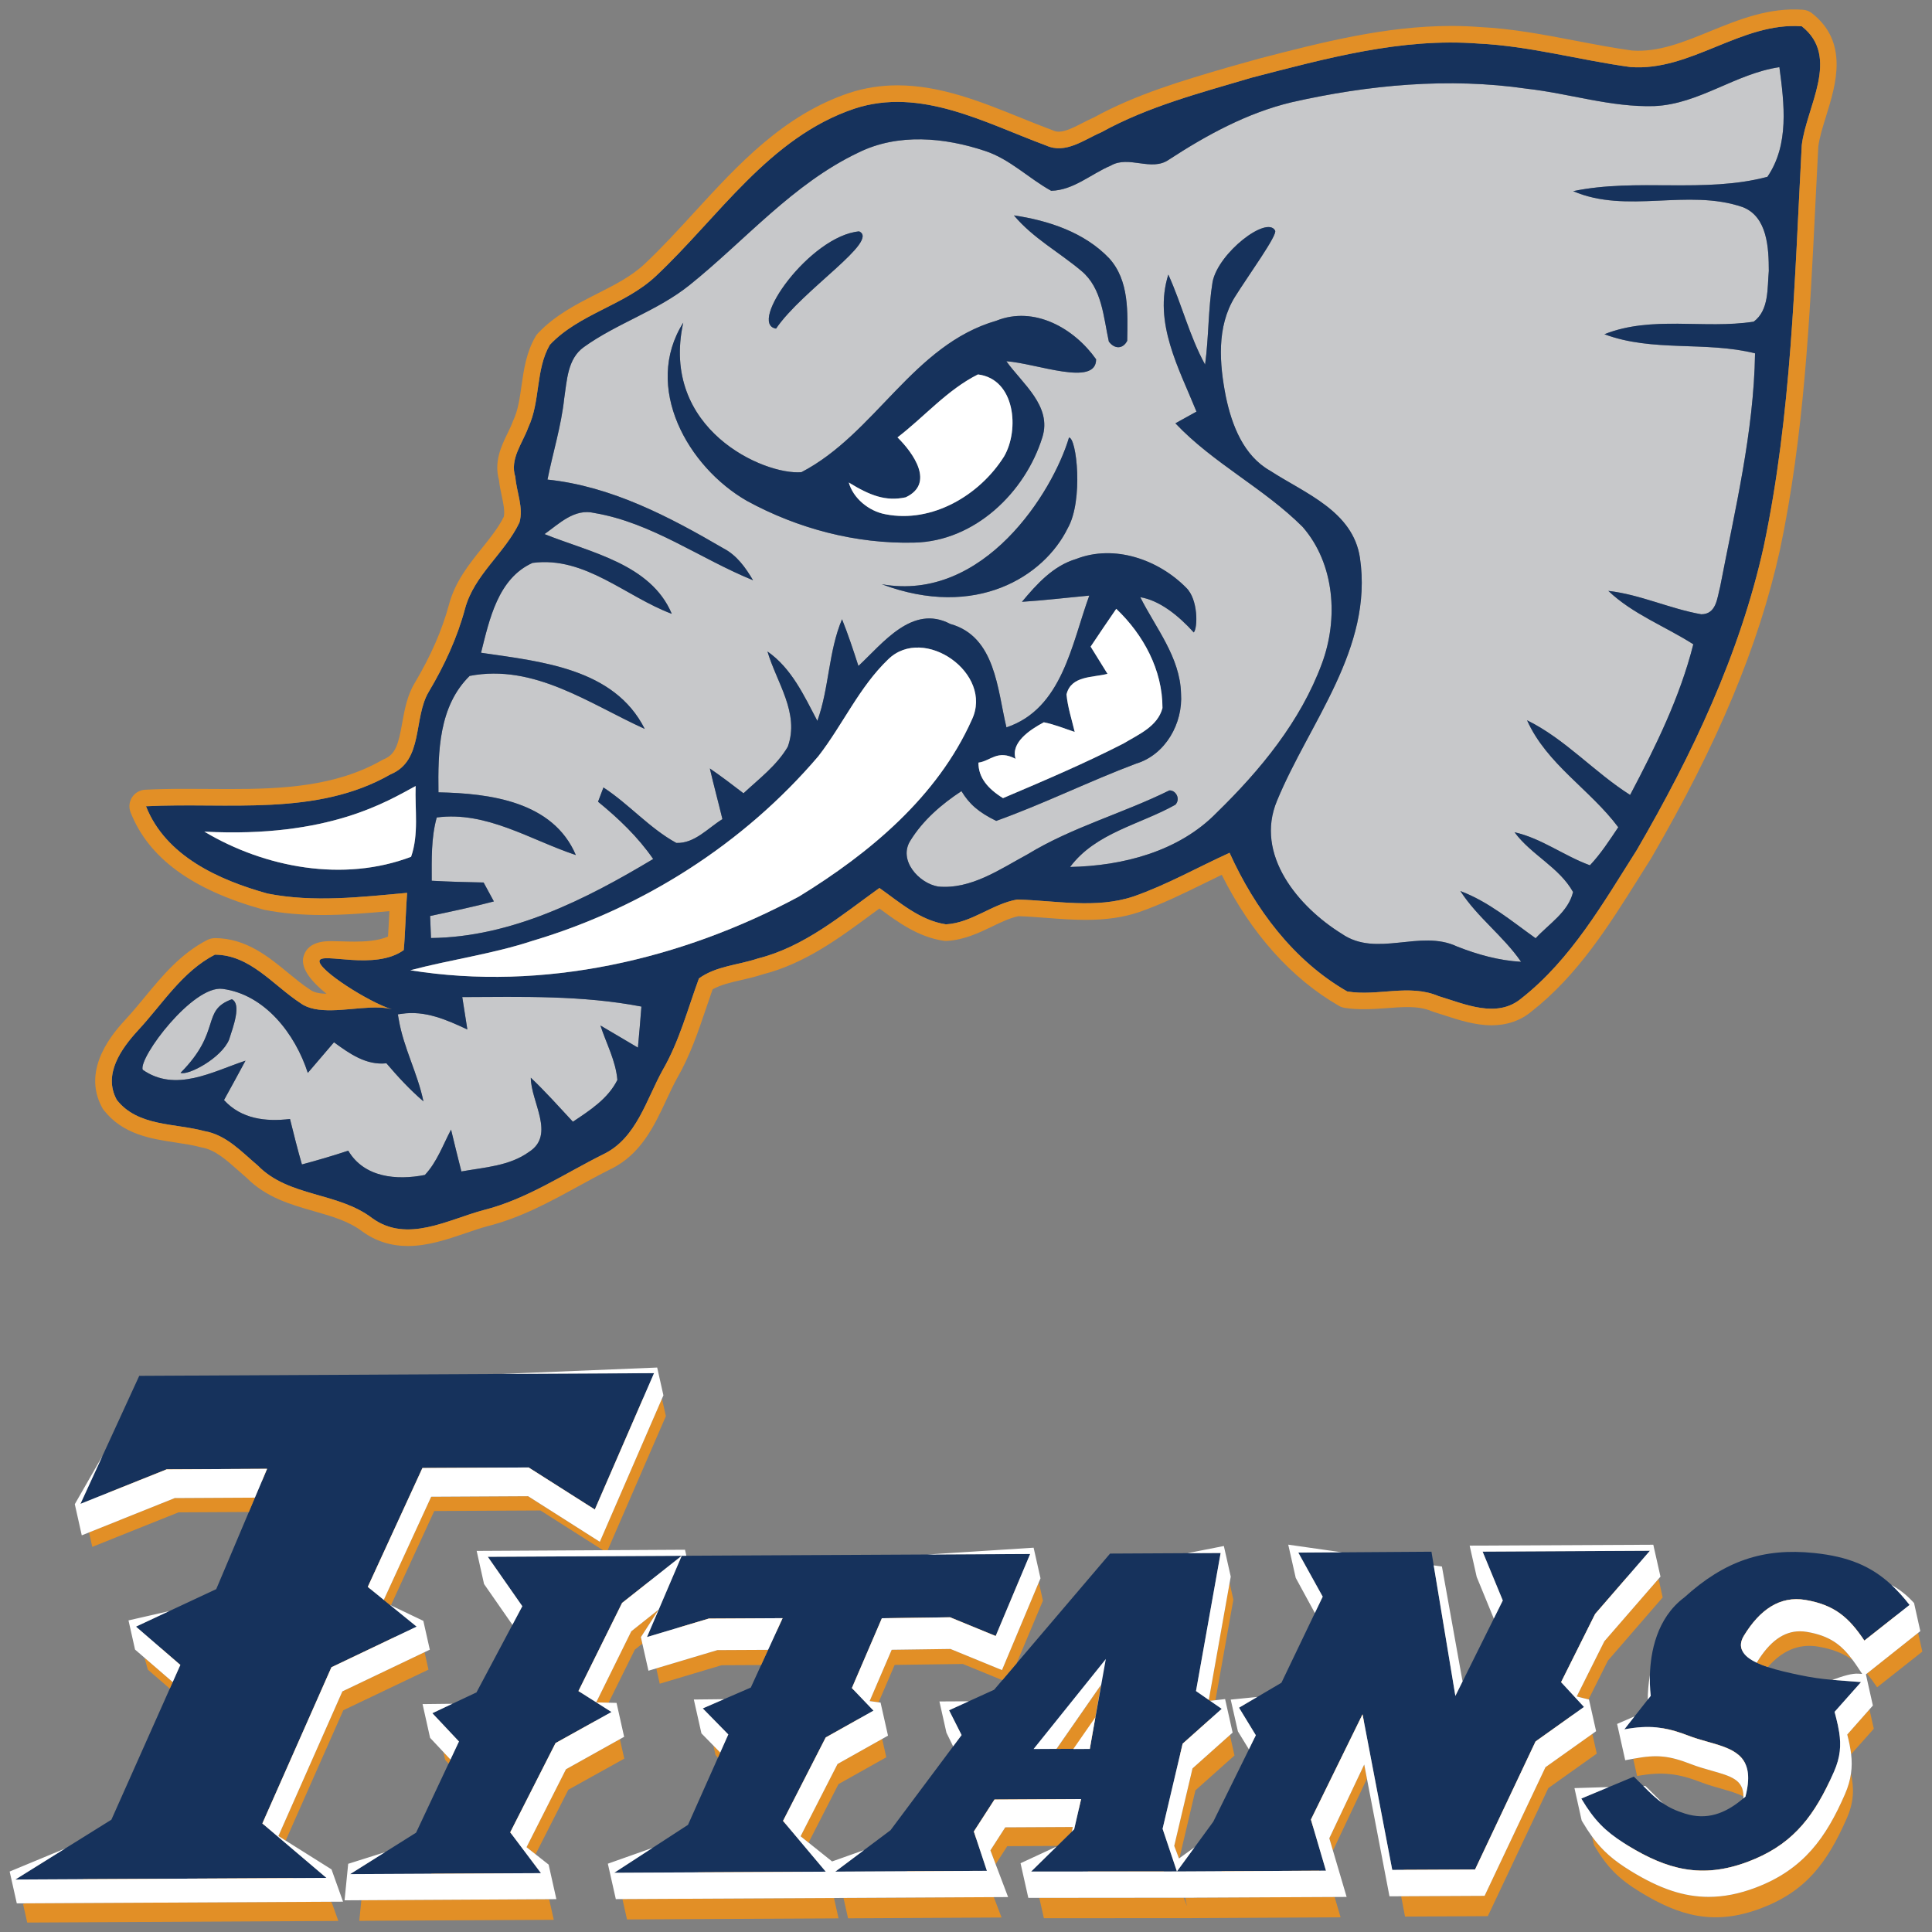 <?xml version="1.0" encoding="utf-8"?>
<!-- Generator: Adobe Illustrator 17.0.0, SVG Export Plug-In . SVG Version: 6.00 Build 0)  -->
<!DOCTYPE svg PUBLIC "-//W3C//DTD SVG 1.1//EN" "http://www.w3.org/Graphics/SVG/1.1/DTD/svg11.dtd">
<svg version="1.1" id="Layer_2" xmlns="http://www.w3.org/2000/svg" xmlns:xlink="http://www.w3.org/1999/xlink" x="0px" y="0px"
	 width="200px" height="200px" viewBox="0 0 200 200" style="enable-background:new 0 0 200 200;" xml:space="preserve">
<rect x="0" y="0" width="200" height="200" fill="#808080" stroke="none"/>
<path id="color4" style="fill:#C7C8CA;" d="M180.389,21.438c-5.692-1.953-11.987,0.75-17.539-1.647
	c6.615-1.376,13.543,0.255,20.109-1.483c2.281-3.336,1.746-7.579,1.243-11.352c-4.539,0.66-8.312,3.831-12.95,4.029
	c-4.465,0.14-8.774-1.302-13.173-1.796c-8.131-1.186-16.409-0.403-24.376,1.401c-4.605,1.104-8.782,3.386-12.711,5.948
	c-1.813,1.261-4.136-0.486-6.007,0.61c-2.051,0.865-3.862,2.554-6.17,2.604c-2.331-1.285-4.259-3.271-6.829-4.119
	c-4.209-1.409-9.029-1.862-13.124,0.165c-6.796,3.229-11.723,9.095-17.49,13.725c-3.328,2.669-7.497,3.937-10.932,6.409
	c-1.696,1.211-1.746,3.452-2.035,5.322c-0.305,2.851-1.169,5.594-1.73,8.394c6.607,0.692,12.572,3.823,18.214,7.118
	c1.384,0.717,2.291,1.994,3.065,3.304c-5.495-2.232-10.462-5.957-16.419-6.961c-2.06-0.503-3.633,1.095-5.165,2.183
	c4.704,1.895,11.006,3.081,13.173,8.254c-4.771-1.779-8.988-5.997-14.417-5.272c-3.583,1.614-4.465,5.866-5.33,9.301
	c6.162,0.906,13.782,1.59,16.946,7.883c-5.742-2.603-11.443-6.771-18.124-5.486c-3.205,3.139-3.287,7.868-3.229,12.052
	c5.305,0.107,11.854,0.932,14.219,6.492c-4.704-1.557-9.235-4.572-14.4-3.889c-0.593,2.134-0.519,4.358-0.519,6.55
	c1.788,0.099,3.583,0.148,5.371,0.181c0.272,0.494,0.799,1.467,1.063,1.96c-2.184,0.578-4.391,1.038-6.6,1.507
	c0.017,0.569,0.066,1.714,0.091,2.282c8.321-0.091,16.023-3.995,23-8.18c-1.573-2.282-3.575-4.185-5.708-5.931
	c0.14-0.371,0.42-1.104,0.56-1.475c2.653,1.73,4.762,4.218,7.546,5.742c1.886,0.074,3.271-1.541,4.77-2.463
	c-0.42-1.755-0.898-3.493-1.302-5.247c1.186,0.815,2.34,1.688,3.484,2.57c1.616-1.508,3.444-2.876,4.581-4.811
	c1.26-3.485-1.153-6.648-2.1-9.87c2.512,1.756,3.781,4.564,5.165,7.185c1.235-3.419,1.137-7.159,2.554-10.521
	c0.634,1.582,1.17,3.205,1.697,4.836c2.545-2.364,5.585-6.417,9.507-4.35c4.696,1.301,4.876,6.813,5.816,10.709
	c5.783-1.936,6.747-8.641,8.576-13.642c-2.323,0.214-4.639,0.494-6.97,0.643c1.533-1.837,3.229-3.724,5.602-4.432
	c3.962-1.549,8.526,0.058,11.401,2.974c1.26,1.22,1.196,4.177,0.783,4.629c-1.587-1.757-3.543-3.322-5.537-3.649
	c1.614,3.213,4.119,6.203,4.218,9.968c0.214,3.08-1.598,6.343-4.663,7.266c-4.876,1.837-9.556,4.161-14.466,5.923
	c-1.845-0.898-2.809-1.767-3.6-3.081c-2.059,1.35-3.987,3.015-5.288,5.123c-1.286,2.019,0.882,4.416,2.874,4.754
	c3.418,0.313,6.393-1.796,9.269-3.345c4.604-2.809,9.853-4.226,14.663-6.607c0.672-0.035,1.192,0.875,0.627,1.483
	c-3.683,2.067-8.247,2.892-10.899,6.442c5.453-0.107,11.261-1.599,15.175-5.619c4.522-4.408,8.683-9.457,10.891-15.438
	c1.722-4.629,1.342-10.322-1.994-14.145c-4.02-4.02-9.26-6.582-13.172-10.726c0.725-0.403,1.458-0.807,2.183-1.21
	c-1.813-4.474-4.481-9.211-2.916-14.187c1.392,3.057,2.182,6.36,3.806,9.317c0.388-2.842,0.313-5.726,0.774-8.551
	c0.593-3.032,5.634-6.896,6.475-5.322c0.274,0.456-2.751,4.613-4.176,6.894c-1.896,3.082-1.59,6.904-0.923,10.298
	c0.617,2.95,1.829,6.121,4.597,7.678c3.6,2.339,8.56,4.168,9.284,9.004c1.393,9.391-5.223,17.012-8.584,25.151
	c-2.34,5.585,2.208,10.99,6.706,13.773c3.616,2.505,8.106-0.493,11.92,1.311c2.126,0.841,4.342,1.458,6.641,1.589
	c-1.838-2.669-4.522-4.597-6.285-7.323c2.907,1.087,5.296,3.108,7.792,4.885c1.368-1.49,3.378-2.709,3.872-4.785
	c-1.433-2.571-4.325-3.839-6.055-6.187c2.81,0.634,5.124,2.447,7.802,3.418c1.129-1.194,2.018-2.579,2.933-3.938
	c-2.908-3.905-7.414-6.533-9.441-11.073c3.98,1.962,6.944,5.372,10.668,7.728c2.628-4.984,5.158-10.108,6.542-15.595
	c-2.925-1.87-6.261-3.114-8.798-5.528c3.311,0.379,6.352,1.846,9.621,2.422c1.573-0.008,1.64-1.68,1.953-2.842
	c1.54-7.991,3.484-15.99,3.616-24.171c-5.132-1.285-10.594-0.106-15.595-1.977c4.926-1.96,10.331-0.502,15.454-1.302
	c1.606-1.187,1.401-3.477,1.565-5.256C183.099,25.697,182.975,22.427,180.389,21.438z M88.937,23.951
	c2.16,0.987-5.871,6.052-8.6,10.067C77.35,33.548,83.853,24.42,88.937,23.951z M110.528,54.687
	c-2.446,4.976-9.488,9.459-19.251,5.792c10.569,1.894,17.71-9.533,19.384-15.183C111.451,45.295,112.176,51.796,110.528,54.687z
	 M104.177,37.396c1.656,2.323,4.737,4.629,3.732,7.859c-1.779,5.75-7.043,10.8-13.288,10.916
	c-5.998,0.148-12.028-1.442-17.283-4.309c-6.138-3.51-10.817-11.78-6.607-18.462c-2.426,11.04,8.37,15.809,12.234,15.48
	c7.653-3.979,11.541-13.181,20.174-15.677c3.931-1.582,8.074,0.791,10.331,3.995C113.47,40.069,107.292,37.609,104.177,37.396z
	 M116.69,35.278c-0.448,0.875-1.316,0.875-1.903,0.083c-0.56-2.538-0.691-5.52-2.841-7.315c-2.308-1.944-5.026-3.402-6.986-5.75
	c3.584,0.535,7.299,1.754,9.86,4.441C116.922,29.05,116.732,32.37,116.69,35.278z M47.853,103.217
	c0.173,1.122,0.354,2.233,0.527,3.354c-2.15-1.009-4.391-1.992-6.803-1.621c-0.13,0.02-0.258,0.026-0.389,0.055
	c0.022,0.183,0.062,0.36,0.093,0.541c0.493,2.92,1.954,5.563,2.552,8.464c-1.401-1.195-2.644-2.545-3.831-3.938
	c-2.109,0.222-3.814-0.998-5.429-2.175c-0.906,1.054-1.804,2.116-2.71,3.171c-1.302-4.036-4.443-8.12-8.823-8.699
	c-3.075-0.406-8.711,7.119-8.271,8.37c3.411,2.39,7.233,0.189,10.644-0.938c-0.725,1.367-1.483,2.718-2.224,4.078
	c1.796,1.968,4.325,2.256,6.83,1.959c0.396,1.575,0.782,3.146,1.235,4.705c1.607-0.43,3.213-0.898,4.795-1.426
	c1.657,2.793,5.017,3.09,7.933,2.513c1.252-1.335,1.87-3.105,2.71-4.694c0.354,1.44,0.692,2.891,1.071,4.333
	c2.381-0.43,4.976-0.561,7.003-2.027c2.759-1.772,0.189-5.167,0.181-7.679c1.524,1.442,2.925,3.016,4.358,4.557
	c1.754-1.171,3.633-2.373,4.604-4.325c-0.164-1.978-1.145-3.766-1.755-5.636c1.302,0.75,2.579,1.533,3.881,2.29
	c0.131-1.416,0.255-2.833,0.362-4.249C60.285,103.02,54.04,103.192,47.853,103.217z M23.711,107.632
	c-0.799,1.912-4.252,3.745-5.021,3.428c4.312-4.338,2.084-6.442,5.313-7.619C25.027,103.953,24.139,106.289,23.711,107.632z"/>
<path id="color3" style="fill:#16325C;" d="M21.162,117.091c2.265,0.387,3.863,2.166,5.536,3.575
	c3.205,3.272,8.288,2.719,11.846,5.445c3.601,2.604,7.818,0.147,11.509-0.841c4.49-1.127,8.345-3.765,12.439-5.799
	c3.403-1.655,4.408-5.644,6.113-8.708c1.713-2.966,2.578-6.285,3.748-9.475c1.772-1.292,4.078-1.383,6.105-2.067
	c4.802-1.203,8.642-4.472,12.58-7.298c2.125,1.507,4.217,3.362,6.887,3.764c2.669-0.148,4.787-2.117,7.373-2.569
	c4.004,0.106,8.131,0.98,12.036-0.314c3.451-1.202,6.632-3.015,9.951-4.522c2.62,5.783,6.599,11.146,12.176,14.351
	c3.139,0.535,6.426-0.816,9.466,0.486c2.71,0.814,6.031,2.347,8.559,0.239c5.165-4.055,8.477-9.886,11.945-15.348
	c5.717-9.828,10.677-20.274,13.148-31.428c2.884-13.642,3.197-27.664,3.938-41.537c0.462-3.971,4.045-9.152,0-12.324
	c-6.261-0.461-11.476,4.696-17.745,4.218c-5.256-0.717-10.405-2.174-15.719-2.43c-7.991-0.618-15.809,1.549-23.47,3.526
	c-5.298,1.574-10.709,2.974-15.578,5.659c-1.788,0.767-3.691,2.282-5.709,1.368c-6.294-2.324-13-6.088-19.87-3.806
	c-8.824,2.974-14.039,11.237-20.539,17.333c-3.22,3.023-7.925,3.88-10.965,7.101c-1.499,2.587-0.964,5.849-2.232,8.552
	c-0.601,1.664-1.944,3.271-1.342,5.133c0.123,1.557,0.865,3.155,0.428,4.704c-1.516,3.205-4.688,5.412-5.635,8.93
	c-0.815,3.039-2.142,5.89-3.748,8.592c-1.64,2.718-0.511,7.134-3.962,8.558c-7.678,4.408-16.872,2.876-25.316,3.304
	c2.043,5.174,7.571,7.645,12.588,9.039c4.753,0.939,9.654,0.361,14.441-0.075c-0.115,1.434-0.21,4.501-0.35,5.926
	c-3.001,2.165-8.533,0.175-8.72,1.109c-0.157,0.942,5.122,4.299,7.497,5.026c-0.353-0.108-0.756-0.161-1.188-0.183
	c-0.342-0.018-0.702-0.017-1.078,0.001c-1.253,0.057-2.653,0.254-3.951,0.274c-1.264,0.02-2.428-0.128-3.256-0.744
	c-2.817-1.837-5.198-4.992-8.848-5.01c-3.386,1.739-5.437,5.125-7.966,7.843c-1.738,1.896-3.641,4.557-2.191,7.192
	C14.267,116.63,18.089,116.258,21.162,117.091z M34.574,107.898c1.614,1.177,3.32,2.396,5.429,2.175
	c1.187,1.393,2.43,2.742,3.831,3.938c-0.598-2.901-2.059-5.544-2.552-8.464c-0.031-0.181-0.07-0.358-0.093-0.541
	c0.131-0.028,0.259-0.035,0.389-0.055c2.412-0.371,4.653,0.612,6.803,1.621c-0.173-1.121-0.354-2.232-0.527-3.354
	c6.187-0.024,12.431-0.197,18.544,0.982c-0.107,1.416-0.231,2.833-0.362,4.249c-1.302-0.757-2.579-1.54-3.881-2.29
	c0.61,1.87,1.591,3.658,1.755,5.636c-0.972,1.952-2.85,3.154-4.604,4.325c-1.433-1.541-2.834-3.114-4.358-4.557
	c0.008,2.512,2.579,5.906-0.181,7.679c-2.027,1.467-4.622,1.598-7.003,2.027c-0.378-1.442-0.716-2.893-1.071-4.333
	c-0.84,1.589-1.458,3.359-2.71,4.694c-2.917,0.577-6.277,0.28-7.933-2.513c-1.581,0.527-3.188,0.996-4.795,1.426
	c-0.453-1.559-0.84-3.13-1.235-4.705c-2.505,0.297-5.034,0.009-6.83-1.959c0.741-1.36,1.5-2.711,2.224-4.078
	c-3.41,1.128-7.233,3.328-10.644,0.938c-0.44-1.251,5.196-8.776,8.271-8.37c4.38,0.579,7.521,4.663,8.823,8.699
	C32.769,110.014,33.667,108.951,34.574,107.898z M45.39,82.021c-0.058-4.185,0.025-8.913,3.229-12.052
	c6.681-1.285,12.382,2.884,18.124,5.486c-3.164-6.293-10.784-6.977-16.946-7.883c0.865-3.435,1.746-7.686,5.33-9.301
	c5.429-0.725,9.647,3.493,14.417,5.272c-2.167-5.173-8.469-6.359-13.173-8.254c1.532-1.088,3.106-2.686,5.165-2.183
	c5.956,1.005,10.923,4.729,16.419,6.961c-0.774-1.311-1.681-2.587-3.065-3.304c-5.643-3.295-11.607-6.425-18.214-7.118
	c0.561-2.8,1.425-5.543,1.73-8.394c0.289-1.87,0.338-4.111,2.035-5.322c3.435-2.472,7.604-3.74,10.932-6.409
	c5.767-4.63,10.693-10.495,17.49-13.725c4.094-2.027,8.914-1.574,13.124-0.165c2.57,0.848,4.498,2.834,6.829,4.119
	c2.308-0.049,4.119-1.739,6.17-2.604c1.871-1.096,4.194,0.651,6.007-0.61c3.929-2.562,8.105-4.844,12.711-5.948
	c7.967-1.804,16.245-2.587,24.376-1.401c4.399,0.495,8.708,1.936,13.173,1.796c4.639-0.198,8.411-3.369,12.95-4.029
	c0.503,3.773,1.038,8.016-1.243,11.352c-6.566,1.738-13.494,0.107-20.109,1.483c5.552,2.397,11.847-0.305,17.539,1.647
	c2.586,0.989,2.71,4.259,2.718,6.607c-0.164,1.779,0.041,4.069-1.565,5.256c-5.123,0.799-10.528-0.659-15.454,1.302
	c5.001,1.87,10.463,0.692,15.595,1.977c-0.132,8.181-2.076,16.18-3.616,24.171c-0.313,1.162-0.38,2.834-1.953,2.842
	c-3.27-0.576-6.311-2.043-9.621-2.422c2.537,2.414,5.873,3.658,8.798,5.528c-1.384,5.486-3.914,10.611-6.542,15.595
	c-3.724-2.356-6.688-5.767-10.668-7.728c2.027,4.54,6.533,7.168,9.441,11.073c-0.914,1.359-1.804,2.743-2.933,3.938
	c-2.678-0.972-4.992-2.784-7.802-3.418c1.729,2.348,4.622,3.616,6.055,6.187c-0.494,2.076-2.504,3.295-3.872,4.785
	c-2.496-1.777-4.885-3.798-7.792-4.885c1.763,2.727,4.447,4.654,6.285,7.323c-2.299-0.131-4.515-0.748-6.641-1.589
	c-3.814-1.804-8.304,1.194-11.92-1.311c-4.498-2.784-9.046-8.188-6.706-13.773c3.361-8.14,9.977-15.76,8.584-25.151
	c-0.725-4.835-5.685-6.665-9.284-9.004c-2.768-1.557-3.979-4.729-4.597-7.678c-0.667-3.393-0.973-7.216,0.923-10.298
	c1.425-2.282,4.45-6.438,4.176-6.894c-0.841-1.574-5.882,2.29-6.475,5.322c-0.461,2.825-0.387,5.708-0.774,8.551
	c-1.624-2.958-2.414-6.261-3.806-9.317c-1.565,4.976,1.103,9.713,2.916,14.187c-0.725,0.403-1.458,0.807-2.183,1.21
	c3.912,4.144,9.152,6.706,13.172,10.726c3.336,3.823,3.716,9.515,1.994,14.145c-2.208,5.981-6.368,11.031-10.891,15.438
	c-3.914,4.02-9.722,5.511-15.175,5.619c2.652-3.551,7.217-4.375,10.899-6.442c0.565-0.608,0.045-1.519-0.627-1.483
	c-4.811,2.381-10.059,3.798-14.663,6.607c-2.876,1.549-5.851,3.658-9.269,3.345c-1.993-0.338-4.16-2.735-2.874-4.754
	c1.301-2.109,3.229-3.773,5.288-5.123c0.791,1.314,1.755,2.183,3.6,3.081c4.91-1.763,9.59-4.086,14.466-5.923
	c3.065-0.923,4.877-4.185,4.663-7.266c-0.099-3.765-2.604-6.755-4.218-9.968c1.994,0.327,3.95,1.892,5.537,3.649
	c0.413-0.453,0.477-3.41-0.783-4.629c-2.875-2.916-7.439-4.522-11.401-2.974c-2.373,0.708-4.069,2.595-5.602,4.432
	c2.331-0.149,4.646-0.429,6.97-0.643c-1.829,5.001-2.793,11.706-8.576,13.642c-0.939-3.896-1.12-9.408-5.816-10.709
	c-3.921-2.068-6.962,1.985-9.507,4.35c-0.527-1.631-1.063-3.254-1.697-4.836c-1.417,3.361-1.319,7.101-2.554,10.521
	c-1.384-2.62-2.653-5.429-5.165-7.185c0.947,3.222,3.36,6.385,2.1,9.87c-1.137,1.935-2.965,3.303-4.581,4.811
	c-1.144-0.882-2.298-1.755-3.484-2.57c0.404,1.754,0.882,3.492,1.302,5.247c-1.499,0.923-2.884,2.537-4.77,2.463
	c-2.785-1.524-4.894-4.012-7.546-5.742c-0.14,0.371-0.42,1.104-0.56,1.475c2.134,1.746,4.135,3.649,5.708,5.931
	c-6.977,4.185-14.68,8.089-23,8.18c-0.025-0.567-0.074-1.713-0.091-2.282c2.208-0.469,4.416-0.93,6.6-1.507
	c-0.265-0.494-0.791-1.467-1.063-1.96c-1.788-0.033-3.584-0.082-5.371-0.181c0-2.192-0.074-4.416,0.519-6.55
	c5.165-0.684,9.696,2.332,14.4,3.889C57.245,82.952,50.695,82.128,45.39,82.021z M55.152,97.385
	c11.393-3.386,21.839-10.042,29.559-19.096c2.529-3.254,4.226-7.151,7.233-10.034c3.69-3.608,10.948,1.466,8.657,6.261
	c-3.559,7.966-10.594,13.815-17.885,18.288c-12.176,6.557-26.477,9.844-40.243,7.637C46.675,99.328,51.017,98.753,55.152,97.385z
	 M108.058,74.772c1.096,0.214,2.134,0.651,3.196,0.997c-0.304-1.286-0.726-2.563-0.849-3.88c0.47-1.961,2.711-1.73,4.243-2.133
	c-0.577-0.939-1.17-1.879-1.746-2.817c0.881-1.31,1.755-2.62,2.652-3.913c2.809,2.669,4.793,6.326,4.785,10.272
	c-0.501,1.911-2.487,2.735-4.027,3.666c-4.061,2.085-8.279,3.872-12.481,5.66c-1.623-1.011-2.545-2.154-2.545-3.675
	c1.276-0.172,1.964-1.381,3.847-0.395C104.616,76.89,106.567,75.563,108.058,74.772z M42.556,88.694
	c-6.97,2.652-15.109,1.153-21.403-2.603c12.93,0.68,19.006-3.188,21.873-4.72C42.943,83.801,43.372,86.354,42.556,88.694z
	 M104.96,22.295c3.584,0.535,7.299,1.754,9.86,4.441c2.102,2.314,1.912,5.635,1.87,8.542c-0.448,0.875-1.316,0.875-1.903,0.083
	c-0.56-2.538-0.691-5.52-2.841-7.315C109.639,26.101,106.92,24.643,104.96,22.295z M88.937,23.951
	c2.16,0.987-5.871,6.052-8.6,10.067C77.35,33.548,83.853,24.42,88.937,23.951z M107.909,45.254c1.005-3.23-2.076-5.536-3.732-7.859
	c3.115,0.214,9.293,2.673,9.293-0.198c-2.257-3.205-6.4-5.577-10.331-3.995C94.506,35.698,90.618,44.9,82.965,48.879
	c-3.864,0.329-14.66-4.44-12.234-15.48c-4.21,6.682,0.469,14.952,6.607,18.462c5.255,2.867,11.286,4.457,17.283,4.309
	C100.866,56.055,106.13,51.004,107.909,45.254z M91.672,53.237c-1.771-0.321-3.371-1.701-3.806-3.287
	c2.19,1.345,3.827,1.981,5.891,1.532c3.056-1.441,0.766-4.613-0.849-6.203c2.792-2.142,5.148-4.927,8.328-6.517
	c3.848,0.47,4.325,5.709,2.702,8.494C101.417,51.269,96.491,54.185,91.672,53.237z M110.528,54.687
	c-2.446,4.976-9.488,9.459-19.251,5.792c10.569,1.894,17.71-9.533,19.384-15.183C111.451,45.295,112.176,51.796,110.528,54.687z
	 M23.711,107.632c-0.799,1.912-4.252,3.745-5.021,3.428c4.312-4.338,2.084-6.442,5.313-7.619
	C25.027,103.953,24.139,106.289,23.711,107.632z M34.311,172.595l-7.15,16.168l0.219,0.186l0.701,0.595l1.402,1.192l4.315,3.666
	l-0.251,0.001l-1.141,0.006l-2.095,0.012l-21.672,0.112l-4.991,0.026L1.59,194.57l5.152-3.211l4.789-2.985l6.045-13.569l0.301-0.676
	l0.298-0.669l0.455-1.02l0.038-0.084l-1.971-1.702l-1.15-0.994l-1.471-1.27l3.431-1.604l4.877-2.279l3.376-7.986l0.627-1.483
	l0.457-1.08l0.293-0.692l0.512-1.212l-10.395,0.055l-5.986,2.396l-1.026,0.41l-1.914,0.767l2.28-4.965l3.806-8.29l37.508-0.194
	l15.785-0.082l-0.896,2.064l-0.247,0.569l-4.987,11.484l-6.854-4.354l-10.993,0.056l-5.656,12.306l0.237,0.193l0.708,0.575
	l0.711,0.578l0.633,0.515l0.093,0.075l2.676,2.177l-1.085,0.518l-1.188,0.566L34.311,172.595z M50.498,161.158l20.073-0.104
	l-1.696,1.342l-1.789,1.414l-2.688,2.126l-4.517,9.121l0.18,0.114l0.969,0.614l0.692,0.438l0.014,0.009l0.972,0.616l0.594,0.377
	l-1.077,0.599l-0.651,0.361l-4.063,2.259l-4.691,9.236l0.164,0.218l0.753,1.001l1.337,1.775l0.928,1.233l-1.237,0.007l-0.322,0.001
	l-9.776,0.051l-5.463,0.028l-2.653,0.014l-0.31,0.002l3.616-2.272l3.215-2.021l3.364-7.155l0.195-0.413l0.38-0.809l0.5-1.063
	l-0.198-0.21l-2.556-2.717l2.073-0.977l2.493-1.175l3.722-7l0.137-0.258l0.458-0.861l0.429-0.807l-1.666-2.386L50.498,161.158z
	 M83.419,191.3l2.067,2.455l-1.145,0.006l-1.406,0.007l-10.641,0.056l-6.129,0.031l-2.579,0.014l3.967-2.579l3.67-2.385l3.103-6.962
	l0.232-0.521l0.34-0.763l0.487-1.092l0.008-0.019l-2.642-2.696l2.201-0.954l2.771-1.202l1.069-2.334l0.719-1.569l0.539-1.177
	l0.358-0.782l0.605-1.321l-7.633,0.04l-3.171,0.948l-1.122,0.335l-1.486,0.444l-0.625,0.187l1.22-2.854l0.009-0.021l0.772-1.808
	l0.422-0.986l1.173-2.744l0.48-0.003l24.911-0.129l10.68-0.056l-0.977,2.325l-0.228,0.541l-2.362,5.626l-4.721-1.938l-7.061,0.099
	l-3.105,7.225l0.2,0.209l0.747,0.781l1.29,1.349l-1.484,0.834l-3.463,1.944l-4.417,8.635l0.269,0.319l0.691,0.821L83.419,191.3z
	 M163.976,176.703l-1.163,0.829l-3.852,2.744l-6.263,13.254l-7.393,0.036l-0.781,0.004l-0.326,0.002h-0.071l-2.04-10.673
	l-0.616-3.228l-0.286-1.495l-0.135-0.707l-5.342,10.893l0.25,0.851l1.307,4.439l-0.701,0.004l-10.06,0.054l-2.962,0.016
	l-0.981,0.005l-0.726,0.004l0.478-0.655l1.351-1.852l1.932-2.647l3.691-7.488l0.125-0.255l0.232-0.472l0.361-0.732l-0.12-0.196
	l-1.621-2.656l1.889-1.112l2.5-1.473l3.462-7.219l0.184-0.382l0.309-0.642l0.319-0.667l-0.954-1.723l-1.573-2.839l4.51-0.03
	l9.274-0.064l0.235,1.418l0.559,3.365l0.446,2.692l1.237,7.454l0.071-0.143l0.266-0.535l0.408-0.821l3.234-6.508l0.563-1.132
	l0.152-0.308l0.215-0.432l-0.96-2.323l-1.129-2.734l17.321-0.09l-1.204,1.389l-1.181,1.362l-3.287,3.792l-3.524,7.059l0.121,0.132
	l0.863,0.935L163.976,176.703z M197.678,166.143l-1.271,1.004l-0.105,0.083l-3.303,2.605c-1.594-2.382-3.067-3.693-6.095-4.208
	c-2.67-0.452-4.746,1.035-6.373,3.699c-0.362,0.594-0.384,1.097-0.182,1.531c0.121,0.261,0.317,0.498,0.583,0.711
	c0.256,0.205,0.572,0.388,0.923,0.555c0.354,0.168,0.743,0.317,1.152,0.452c1.04,0.344,2.195,0.594,3.144,0.797
	c1.408,0.301,2.44,0.432,3.533,0.527c0.875,0.076,1.787,0.131,2.97,0.229l-1.071,1.206l-1.667,1.877
	c0.056,0.205,0.104,0.399,0.154,0.594c0.008,0.028,0.016,0.059,0.022,0.086c0.125,0.494,0.226,0.961,0.297,1.416
	c0.001,0.009,0.003,0.018,0.005,0.027c0.203,1.317,0.132,2.546-0.54,4.073c-0.138,0.314-0.276,0.617-0.417,0.916
	c-1.934,4.115-4.167,6.783-8.511,8.411c-4.785,1.795-8.37,0.783-12.396-1.672c-0.157-0.096-0.298-0.19-0.444-0.283
	c-0.966-0.618-1.729-1.21-2.393-1.894c-0.717-0.737-1.332-1.583-1.997-2.699l2.85-1.19l2.587-1.081
	c0.368,0.356,0.685,0.673,0.985,0.973c0.732,0.731,1.327,1.315,2.027,1.792c0.615,0.418,1.319,0.762,2.296,1.066
	c2.206,0.685,4.11,0.059,6.035-1.584c0.051-0.043,0.101-0.079,0.15-0.123c0.02-0.018,0.041-0.032,0.061-0.051
	c0.164-0.623,0.248-1.162,0.274-1.642c0.04-0.72-0.066-1.289-0.281-1.755c-0.867-1.878-3.538-2.006-5.904-2.921
	c-0.972-0.375-1.82-0.626-2.665-0.767c-0.206-0.034-0.412-0.064-0.619-0.085c-1.011-0.099-2.058-0.033-3.34,0.202l1.059-1.346
	l1.365-1.734l0.309-0.394c0,0-0.126-0.875-0.089-2.143c0.066-2.29,0.672-5.879,3.561-8.035c4.173-3.784,8.162-5.148,13.454-4.599
	c3.462,0.36,5.86,1.323,7.988,3.298C196.443,164.667,197.063,165.348,197.678,166.143z M121.512,192.775l-0.595-1.77l-0.566-1.689
	l1.823-7.737l0.253-1.071l2.756-2.46l0.33-0.295l0.958-0.855l-0.717-0.496l-0.48-0.333l-0.139-0.096l-0.57-0.395l-0.754-0.522
	l2.013-11.285l0.536-3.005l-3.437,0.018l-8.009,0.041l-9.677,11.365l-1.479,1.738l-0.848,0.995l-2.625,1.195l-2.038,0.928
	l1.297,2.566l-0.123,0.164l-0.227,0.305l-0.022,0.029l-0.503,0.674l-6.484,8.68l-2.749,2.061l-2.867,2.15l-0.101,0.075l0.117-0.001
	l2.468-0.013l4.887-0.025l7.301-0.039l0.792-0.004l0.132-0.001l-0.732-2.205l-0.4-1.204l-0.22-0.662l2.138-3.311l8.965-0.048
	l-0.214,0.932l-0.269,1.171l-0.235,1.024l-0.245,0.241l-1.509,1.481l-0.06,0.059l-2.643,2.596l1.697-0.001l4.186-0.003l7.845-0.004
	l0.891-0.001h0.343h0.067h0.064l-0.037-0.111L121.512,192.775z M113.387,177.78l-0.569,3.247l-1.693,0.009h-0.012l-1.737,0.009
	l4.601-6.619L113.387,177.78z"/>
<path id="color2" style="fill:#E28F26;" d="M148.251,104.695c0.059,0.025,0.12,0.048,0.183,0.066
	c0.348,0.104,0.706,0.221,1.071,0.34c1.49,0.486,3.179,1.037,4.897,1.037c0,0,0,0,0.001,0c1.609,0,3.017-0.492,4.142-1.432
	c4.803-3.769,8.023-8.909,11.139-13.878c0.398-0.636,0.796-1.27,1.231-1.956c6.907-11.875,11.145-22.018,13.343-31.936
	c2.497-11.814,3.094-24.014,3.671-35.813c0.097-1.979,0.193-3.956,0.299-5.931c0.118-0.948,0.46-2.047,0.821-3.209
	c0.997-3.209,2.364-7.604-1.473-10.612c-0.268-0.211-0.592-0.336-0.932-0.361c-3.505-0.257-6.635,1.009-9.629,2.232
	c-2.755,1.125-5.339,2.183-8.063,1.99c-1.943-0.267-3.925-0.647-5.842-1.014c-3.229-0.619-6.567-1.258-9.925-1.419
	c-0.964-0.075-1.961-0.112-2.963-0.112c-6.83,0-13.483,1.723-19.918,3.39l-3.197,0.898c-4.647,1.358-9.453,2.762-13.857,5.178
	c-0.398,0.174-0.8,0.379-1.207,0.587c-0.855,0.438-1.739,0.891-2.434,0.892c-0.215,0-0.407-0.042-0.604-0.132
	c-0.038-0.017-0.075-0.032-0.114-0.046c-1.069-0.395-2.15-0.833-3.243-1.274c-4.071-1.645-8.281-3.346-12.75-3.346
	c-1.736,0-3.422,0.268-5.019,0.797c-6.781,2.285-11.472,7.404-16.01,12.354c-1.665,1.817-3.388,3.697-5.155,5.354
	c-1.355,1.272-3.064,2.139-4.875,3.057c-2.147,1.088-4.367,2.213-6.163,4.117c-0.091,0.097-0.17,0.203-0.237,0.318
	c-0.962,1.661-1.213,3.421-1.455,5.123c-0.185,1.298-0.359,2.524-0.846,3.56c-0.022,0.047-0.042,0.096-0.061,0.146
	c-0.132,0.365-0.324,0.761-0.528,1.179c-0.639,1.313-1.43,2.938-0.894,4.864c0.059,0.575,0.175,1.117,0.288,1.644
	c0.177,0.831,0.332,1.557,0.211,2.145c-0.563,1.134-1.395,2.171-2.272,3.267c-1.358,1.695-2.763,3.448-3.398,5.807
	c-0.712,2.651-1.878,5.32-3.56,8.151c-0.779,1.291-1.047,2.79-1.284,4.112c-0.4,2.235-0.698,3.265-1.864,3.746
	c-0.069,0.028-0.136,0.061-0.2,0.098c-4.837,2.777-10.475,3.009-15.836,3.009c-0.744,0-1.487-0.005-2.23-0.01
	c-0.747-0.005-1.493-0.01-2.236-0.01c-1.716,0-3.026,0.028-4.248,0.09c-0.551,0.028-1.056,0.32-1.355,0.784
	c-0.299,0.464-0.356,1.044-0.153,1.558c1.864,4.723,6.354,8.014,13.724,10.061c0.042,0.011,0.084,0.021,0.127,0.03
	c1.831,0.361,3.797,0.537,6.013,0.537c2.329,0,4.659-0.193,6.929-0.402c-0.007,0.146-0.015,0.294-0.022,0.443
	c-0.039,0.759-0.078,1.535-0.123,2.192c-1.065,0.46-2.454,0.521-3.479,0.521c-0.476,0-0.931-0.015-1.345-0.027
	c-0.381-0.012-0.731-0.022-1.038-0.022c-0.636,0-2.571,0-2.922,1.754c-0.195,1.169,0.934,2.504,2.417,3.692
	c-0.791-0.018-1.327-0.149-1.679-0.411c-0.029-0.02-0.058-0.041-0.087-0.061c-0.727-0.474-1.442-1.063-2.2-1.686
	c-2.044-1.681-4.361-3.587-7.576-3.603c-0.291,0.016-0.547,0.063-0.792,0.189c-2.764,1.42-4.653,3.707-6.48,5.919
	c-0.665,0.806-1.294,1.567-1.967,2.291c-1.156,1.261-4.673,5.098-2.43,9.177c0.045,0.082,0.096,0.16,0.154,0.233
	c1.986,2.527,4.893,2.967,7.458,3.354c0.898,0.136,1.747,0.264,2.512,0.472c0.053,0.014,0.106,0.025,0.16,0.035
	c1.373,0.234,2.545,1.276,3.784,2.379c0.292,0.26,0.582,0.518,0.874,0.766c2.038,2.045,4.556,2.765,6.993,3.462
	c1.85,0.529,3.597,1.028,5.014,2.113c1.362,0.985,2.937,1.484,4.68,1.484c2.087,0,4.079-0.68,6.004-1.336
	c0.799-0.272,1.554-0.53,2.247-0.716c3.432-0.861,6.468-2.524,9.404-4.132c1.107-0.606,2.252-1.233,3.368-1.788
	c3.117-1.516,4.513-4.513,5.745-7.155c0.375-0.805,0.729-1.564,1.103-2.237c1.344-2.327,2.186-4.819,3.001-7.229
	c0.223-0.66,0.446-1.321,0.68-1.977c0.843-0.477,1.891-0.717,2.991-0.97c0.712-0.164,1.447-0.333,2.18-0.576
	c4.349-1.106,7.866-3.703,11.269-6.215c0.276-0.204,0.551-0.407,0.827-0.609c0.011,0.008,0.022,0.017,0.034,0.025
	c1.851,1.366,3.948,2.915,6.599,3.315c0.115,0.017,0.232,0.023,0.35,0.016c1.796-0.099,3.332-0.839,4.687-1.491
	c0.944-0.455,1.839-0.885,2.729-1.07c0.94,0.03,1.886,0.102,2.883,0.178c1.323,0.101,2.691,0.204,4.063,0.204
	c2.126,0,3.871-0.25,5.518-0.796c2.396-0.834,4.657-1.947,6.845-3.022c0.575-0.283,1.15-0.565,1.729-0.843
	c3.047,6.068,7.218,10.736,12.135,13.562c0.176,0.102,0.367,0.17,0.566,0.204c1.299,0.222,2.919,0.148,4.385,0.034
	c0.733-0.057,1.426-0.11,2.099-0.11C146.727,104.247,147.527,104.385,148.251,104.695z M139.461,102.633
	c-5.577-3.205-9.556-8.567-12.176-14.351c-3.319,1.507-6.5,3.32-9.951,4.522c-3.905,1.294-8.032,0.42-12.036,0.314
	c-2.586,0.452-4.704,2.422-7.373,2.569c-2.67-0.402-4.762-2.257-6.887-3.764c-3.938,2.826-7.778,6.095-12.58,7.298
	c-2.026,0.685-4.333,0.775-6.105,2.067c-1.17,3.189-2.035,6.509-3.748,9.475c-1.705,3.064-2.71,7.053-6.113,8.708
	c-4.094,2.034-7.949,4.672-12.439,5.799c-3.69,0.988-7.908,3.444-11.509,0.841c-3.558-2.727-8.642-2.174-11.846-5.445
	c-1.672-1.409-3.271-3.188-5.536-3.575c-3.073-0.833-6.895-0.461-9.07-3.229c-1.45-2.636,0.453-5.296,2.191-7.192
	c2.529-2.718,4.581-6.104,7.966-7.843c3.649,0.018,6.03,3.173,8.848,5.01c0.828,0.616,1.993,0.765,3.256,0.744
	c1.298-0.021,2.698-0.218,3.951-0.274c0.376-0.018,0.736-0.019,1.078-0.001c0.432,0.021,0.835,0.074,1.188,0.183
	c-2.375-0.728-7.654-4.084-7.497-5.026c0.188-0.935,5.719,1.056,8.72-1.109c0.14-1.425,0.235-4.492,0.35-5.926
	c-4.787,0.436-9.688,1.014-14.441,0.075c-5.017-1.394-10.545-3.865-12.588-9.039c8.444-0.428,17.638,1.104,25.316-3.304
	c3.452-1.424,2.323-5.84,3.962-8.558c1.606-2.703,2.933-5.553,3.748-8.592c0.947-3.518,4.119-5.726,5.635-8.93
	c0.436-1.549-0.305-3.147-0.428-4.704c-0.602-1.862,0.741-3.469,1.342-5.133c1.269-2.703,0.733-5.964,2.232-8.552
	c3.04-3.221,7.745-4.077,10.965-7.101c6.5-6.096,11.715-14.359,20.539-17.333c6.87-2.282,13.576,1.482,19.87,3.806
	c2.018,0.914,3.921-0.602,5.709-1.368c4.869-2.686,10.28-4.085,15.578-5.659c7.661-1.977,15.478-4.144,23.47-3.526
	c5.314,0.255,10.463,1.713,15.719,2.43c6.27,0.478,11.484-4.679,17.745-4.218c4.045,3.172,0.462,8.353,0,12.324
	c-0.741,13.873-1.055,27.895-3.938,41.537c-2.471,11.154-7.431,21.6-13.148,31.428c-3.469,5.462-6.78,11.293-11.945,15.348
	c-2.528,2.107-5.85,0.575-8.559-0.239C145.887,101.816,142.6,103.168,139.461,102.633z M44.356,172.84l-8.818,4.205l-5.967,13.493
	l-0.75-0.471l6.622-14.974l8.508-4.06L44.356,172.84z M34.345,196.956l0.679,1.898l-32.206,0.168l-0.427-1.9l0.218-0.091
	l31.595-0.165L34.345,196.956z M68.525,144.792l0.407,1.808l-6.026,13.874l-0.488,0.003l-6.471-4.114l-10.993,0.057l-4.489,9.767
	l-0.104-0.05l-0.633-0.515l4.907-10.678l10.034-0.054l7.425,4.719L68.525,144.792z M14.958,171.608l2.919,2.52l-0.301,0.676
	l-2.275-1.965L14.958,171.608z M9.218,158.635l8.872-3.555l8.296-0.044l-0.627,1.483l-7.28,0.038l-8.925,3.574L9.218,158.635z
	 M68.185,166.621l-1.841,2.858l0.152,0.674l-0.776,0.613l-2.722,5.497l-1.262-0.03l-0.014-0.009l3.628-7.351L68.185,166.621z
	 M64.624,182.055l-5.791,3.218l-3.393,6.683l-0.933-0.735l4.081-8.064l5.583-3.116L64.624,182.055z M46.437,182.563l-0.357-0.38
	l-0.184-0.819l0.736,0.786L46.437,182.563z M56.854,196.643l0.471,2.096l-20.13,0.104l0.208-2.1l0.101-0.032l19.3-0.107
	L56.854,196.643z M86.705,182.605l4.615-2.592l0.428,1.901l-4.948,2.777l-3.098,6.055l-0.825-0.659L86.705,182.605z M74.326,181.942
	l-0.254-0.259l-0.221-0.982l0.706,0.721L74.326,181.942z M67.939,172.711l6.326-1.891l5.245-0.027l-0.719,1.569l-4.092,0.021
	l-6.403,1.913L67.939,172.711z M107.537,163.807l0.426,1.892l-2.726,6.491l-1.479,1.738l-4.082-1.674l-7.061,0.097l-1.663,3.869
	l-0.924-0.127l2.282-5.312l6.082-0.084l5.335,2.188L107.537,163.807z M86.335,196.489l0.471,2.098L64.908,198.7l-0.472-2.097
	l0.038-0.014l21.847-0.111L86.335,196.489z M102.879,196.39l0.8,2.108l-15.889,0.084l-0.47-2.098l0.036-0.013L102.879,196.39z
	 M109.443,191.088l-5.172,0.027l-1.202,1.864l-0.542-1.431l1.535-2.383l6.999-0.037l-0.109,0.478L109.443,191.088z M125.273,176.068
	l-0.139-0.096l2.155-12.104l0.388,1.727l-1.854,10.409L125.273,176.068z M121.556,191.088l1.893-8.023l3.841-3.428l0.031-0.004
	l0.472,2.096l-4.044,3.608l-1.654,7.019l-0.045,0.032L121.556,191.088z M165.297,181.535l-5.016,3.57l-6.261,13.254l-8.572,0.045
	l-0.402-2.106l8.638-0.043l6.301-13.314l4.854-3.45L165.297,181.535z M141.224,182.662l0.281,1.467l-3.519,7.443l-0.377-1.279
	L141.224,182.662z M164.444,175.923l-1.221-0.304l2.858-5.714l5.609-6.461l0.431,1.92l-5.671,6.543L164.444,175.923z
	 M138.779,198.481l-15.433,0.08l0.001,0.002l-15.284,0.01l-0.473-2.096l0.029-0.014l14.354-0.013l0.001,0.003l0.571-0.003
	l0.33,0.869l-0.191-0.854l0.021-0.016l0.885-0.001l-0.002-0.004l14.57-0.072L138.779,198.481z M193.525,176.96l0.451,2l-2.347,2.64
	c-0.077-0.655-0.218-1.32-0.402-2.039L193.525,176.96z M199,170.974l-4.681,3.693c-0.353-0.527-0.7-0.994-1.06-1.419l5.304-4.214
	L199,170.974z M191.614,183.594c0.317,1.545,0.328,2.899-0.439,4.646c-2.038,4.64-4.271,7.58-8.927,9.325
	c-4.788,1.795-8.371,0.785-12.398-1.669c-2.306-1.407-3.46-2.573-4.834-4.878l-0.2-0.886c1.068,1.465,2.209,2.453,4.023,3.565
	c3.009,1.845,5.487,2.667,8.038,2.667c1.572,0,3.165-0.313,4.87-0.958c4.988-1.885,7.3-5.222,9.234-9.651
	C191.323,184.977,191.517,184.273,191.614,183.594z M177.126,183.282c2.084,0.589,3.346,0.948,3.357,2.683
	c-1.216-0.61-2.863-0.874-4.385-1.463c-2.362-0.912-3.998-1.128-6.628-0.648l-0.4-1.787l0.099-0.018
	c2.338-0.431,3.597-0.316,5.908,0.582C175.766,182.897,176.457,183.092,177.126,183.282z M191.795,171.853
	c-0.943-0.685-2.065-1.139-3.572-1.396c-2.077-0.353-3.79,0.481-5.216,2.118c-0.409-0.135-0.799-0.284-1.152-0.452
	c0.005-0.008,0.006-0.014,0.011-0.021c1.322-2.175,2.781-3.231,4.46-3.231c0.24,0,0.488,0.021,0.739,0.064
	C189.401,169.334,190.61,170.251,191.795,171.853z M34.311,172.595l6.547-3.123l1.127,0.539l-7.896,3.768l-6.709,15.171
	l-0.219-0.186L34.311,172.595z M18.63,172.44l-2.039-1.761l0.105-0.025l1.971,1.702L18.63,172.44z M31.41,195.111l-24.475,0.128
	l1.702-0.706l21.672-0.112L31.41,195.111z M66.562,144.782l0.038-0.002l-5.306,12.222l-6.115-3.887l-11.682,0.064l-5.188,11.289
	l-0.237-0.193l5.656-12.306l10.993-0.056l6.854,4.354L66.562,144.782z M17.253,152.106l10.395-0.055l-0.512,1.212l-9.392,0.048
	l-7.521,3.013l1.045-1.821L17.253,152.106z M54.444,193.917l-0.302,0.596l0.188,0.148l-10.479,0.059l0.543-0.171l0.273-0.581
	L54.444,193.917z M63.79,167.615l-3.73,7.557l-0.18-0.114l4.517-9.121l2.688-2.126l1.5-0.008L63.79,167.615z M57.113,181.74
	l-4.129,8.159l-0.164-0.218l4.691-9.236l4.063-2.259l0.466,0.012l-0.542,1.094L57.113,181.74z M105.437,163.733l0.009-0.001
	l-2.771,6.607l-3.91-1.603l-7.75,0.106l-2.626,6.111l-0.2-0.209l3.105-7.225l7.061-0.099l4.721,1.938L105.437,163.733z
	 M72.294,193.823l10.641-0.056l0.957,0.767l-13.806,0.07L72.294,193.823z M85.477,179.862l3.463-1.944l0.605,0.083l0.152,0.679
	l-4.466,2.509l-3.903,7.628l-0.269-0.319L85.477,179.862z M73.379,167.553l7.633-0.04l-0.605,1.321l-6.292,0.031l-5.1,1.485
	l1.191-1.85L73.379,167.553z M122.427,180.508l2.756-2.46l0.115-0.014l0.092,0.409l-0.056,0.316l-3.16,2.819L122.427,180.508z
	 M102.95,186.286l8.965-0.048l-0.214,0.932l-8.709,0.046l-1.96,3.043l-0.22-0.662L102.95,186.286z M93.94,193.712l7.301-0.039
	l0.291,0.768l-8.572,0.045l0.545-0.193L93.94,193.712z M112.624,193.738l7.845-0.004l0.289,0.762l-8.906,0.008l0.668-0.31
	L112.624,193.738z M141.184,178.177l-5.227,11.036l-0.25-0.851l5.342-10.893L141.184,178.177z M126.502,193.709l10.06-0.054
	l0.227,0.77l-11.357,0.056L126.502,193.709z M164.525,168.716l-2.8,5.551l-0.121-0.132l3.524-7.059l3.287-3.792l0.829-0.004
	L164.525,168.716z M162.812,177.532l0.035,0.009l0.188,0.831l-4.601,3.27l-5.993,12.663l-6.988,0.034l-0.148-0.773l7.393-0.036
	l6.263-13.254L162.812,177.532z M169.863,192.031c-0.698-0.428-1.271-0.83-1.778-1.251c0.146,0.094,0.287,0.188,0.444,0.283
	c4.026,2.455,7.611,3.467,12.396,1.672c4.344-1.628,6.577-4.296,8.511-8.411c-0.069,0.21-0.148,0.425-0.246,0.649
	c-1.833,4.197-3.751,6.949-8.133,8.605c-1.48,0.559-2.848,0.832-4.18,0.832C174.68,194.41,172.582,193.698,169.863,192.031z
	 M190.092,177.892c-0.007-0.027-0.015-0.058-0.022-0.086c0.047-0.015,0.093-0.03,0.139-0.045L190.092,177.892z M186.903,165.627
	c3.027,0.515,4.501,1.826,6.095,4.208l3.303-2.605c0.045,0.023,0.093,0.043,0.139,0.066l0.175,0.789l-3.259,2.589
	c-1.415-1.896-3.043-3.168-5.962-3.668c-2.743-0.466-5.139,0.85-7.045,3.852c-0.202-0.434-0.181-0.938,0.182-1.531
	C182.157,166.662,184.233,165.175,186.903,165.627z M180.681,182.593c-0.896-0.586-2.007-0.905-3.022-1.193
	c-0.625-0.177-1.271-0.358-1.872-0.593c-1.397-0.543-2.498-0.833-3.631-0.919c-0.021-0.248-0.038-0.58-0.044-0.982
	c0.845,0.141,1.693,0.392,2.665,0.767C177.143,180.587,179.813,180.715,180.681,182.593z M109.375,181.045l4.601-6.619l-0.589,3.354
	l-0.569,3.247l-1.692,0.009L109.375,181.045z"/>
<path id="color1" style="fill:#FFFFFF;" d="M126.359,160.766l-3.437,0.018l3.772-0.741l0.712,3.169l-0.117,0.658l-2.155,12.104
	l-0.57-0.395l-0.754-0.522l2.013-11.285L126.359,160.766z M71.825,175.933l0.787,3.503l1.24,1.266l0.706,0.721l0.34-0.763
	l0.487-1.092l0.008-0.019l-2.642-2.696l2.201-0.954L71.825,175.933z M70.912,160.429l-8.005,0.045l-0.488,0.003l-13.075,0.073
	l0.764,3.425l2.938,4.225l0.137-0.258l0.458-0.861l0.429-0.807l-1.666-2.386l-1.906-2.729l20.073-0.104l0.48-0.003L70.912,160.429z
	 M80.049,169.616l0.358-0.782l0.605-1.321l-7.633,0.04l-3.171,0.948l-1.122,0.335l-1.486,0.444l-0.625,0.187l1.22-2.854l0.009-0.021
	l0.772-1.808l0.422-0.986l1.173-2.744l-1.696,1.342l-1.789,1.414l-2.688,2.126l-4.517,9.121l0.18,0.114l0.969,0.614l0.692,0.438
	l3.628-7.351l2.835-2.253l-1.841,2.858l0.152,0.674l0.631,2.801l0.812-0.243l6.326-1.891l5.245-0.027L80.049,169.616z
	 M127.404,175.942l0.743,3.288l1.138,1.86l0.125-0.255l0.232-0.472l0.361-0.732l-0.12-0.196l-1.621-2.656l1.889-1.112
	L127.404,175.942z M149.422,168.105l1.237,7.454l0.071-0.143l0.266-0.535l0.408-0.821l-2.136-11.892l-0.852-0.121l0.559,3.365
	L149.422,168.105z M170.328,184.883l-0.211,0.007c0.732,0.731,1.327,1.315,2.027,1.792c-0.195-0.191-0.397-0.392-0.621-0.617
	c-0.273-0.275-0.568-0.571-0.898-0.894L170.328,184.883z M43.744,176.408l0.779,3.491l1.373,1.464l0.736,0.786l0.38-0.809l0.5-1.063
	l-0.198-0.21l-2.556-2.717l2.073-0.977L43.744,176.408z M170.576,175.942l0.309-0.394c0,0-0.126-0.875-0.089-2.143
	C170.635,174.349,170.58,175.222,170.576,175.942z M136.113,166.976l0.184-0.382l0.309-0.642l0.319-0.667l-0.954-1.723l-1.573-2.839
	l4.51-0.03l-5.55-0.791l0.776,3.438L136.113,166.976z M168.152,179.023l1.059-1.346l-1.808,0.784l0.839,3.758l0.828-0.152
	l0.099-0.018c2.338-0.431,3.597-0.316,5.908,0.582c0.688,0.267,1.38,0.462,2.049,0.652c2.084,0.589,3.346,0.948,3.357,2.683
	c0.001,0.063-0.005,0.133-0.008,0.199c0.051-0.043,0.101-0.079,0.15-0.123c0.02-0.018,0.041-0.032,0.061-0.051
	c0.164-0.623,0.248-1.162,0.274-1.642c0.04-0.72-0.066-1.289-0.281-1.755c-0.867-1.878-3.538-2.006-5.904-2.921
	c-0.972-0.375-1.82-0.626-2.665-0.767c-0.206-0.034-0.412-0.064-0.619-0.085C170.481,178.722,169.435,178.787,168.152,179.023z
	 M102.527,191.549l1.535-2.383l6.999-0.037l-0.109,0.478l0.245-0.241l0.235-1.024l0.269-1.171l0.214-0.932l-8.965,0.048
	l-2.138,3.311l0.22,0.662l0.4,1.204l0.732,2.205l-0.132,0.001l-0.792,0.004l-7.301,0.039l-4.887,0.025l-2.468,0.013l-0.117,0.001
	l0.101-0.075l2.867-2.15l-3.297,1.169l-2.436-1.948l-0.825-0.659l3.827-7.482l4.615-2.592l0.607-0.341l-0.77-3.424l-0.205-0.028
	l-0.924-0.127l2.282-5.312l6.082-0.084l5.335,2.188l3.81-9.079l0.177-0.421l-0.713-3.171l-11.039,0.708l10.68-0.056l-0.977,2.325
	l-0.228,0.541l-2.362,5.626l-4.721-1.938l-7.061,0.099l-3.105,7.225l0.2,0.209l0.747,0.781l1.29,1.349l-1.484,0.834l-3.463,1.944
	l-4.417,8.635l0.269,0.319l0.691,0.821l1.398,1.662l2.067,2.455l-1.145,0.006l-1.406,0.007l-10.641,0.056l-6.129,0.031l-2.579,0.014
	l3.967-2.579l-4.627,1.638l0.825,3.667l0.724-0.004l21.847-0.111l0.874-0.005l0-0.001l0.161-0.001l15.523-0.082l1.48-0.008
	l-1.29-3.402L102.527,191.549z M97.248,176.134l0.727,3.234l0.694,1.416l0.503-0.674l0.022-0.029l0.227-0.305l0.123-0.164
	l-1.297-2.566l2.038-0.928L97.248,176.134z M64.171,180.039l0.439-0.245l-0.785-3.511l-0.828-0.02l-1.262-0.03l0.972,0.616
	l0.594,0.377l-1.077,0.599l-0.651,0.361l-4.063,2.259l-4.691,9.236l0.164,0.218l0.753,1.001l1.337,1.775l0.928,1.233l-1.237,0.007
	l-0.322,0.001l-9.776,0.051l-5.463,0.028l-2.653,0.014l-0.31,0.002l3.616-2.272l-3.812,1.202l-0.376,3.78l1.835-0.011l19.3-0.107
	l0.791-0.005l-0.8-3.575l-1.354-1.068l-0.933-0.735l4.081-8.064L64.171,180.039z M165.228,179.212l-0.737-3.277l-0.047-0.012
	l-1.221-0.304l2.858-5.714l5.609-6.461l0.202-0.232l-0.744-3.302l-19.011,0.094l0.731,3.241l1.769,4.307l0.563-1.132l0.152-0.308
	l0.215-0.432l-0.96-2.323l-1.129-2.734l17.321-0.09l-1.204,1.389l-1.181,1.362l-3.287,3.792l-3.524,7.059l0.121,0.132l0.863,0.935
	l1.387,1.502l-1.163,0.829l-3.852,2.744l-6.263,13.254l-7.393,0.036l-0.781,0.004l-0.326,0.002h-0.071l-2.04-10.673l-0.616-3.228
	l-0.286-1.495l-0.135-0.707l-5.342,10.893l0.25,0.851l1.307,4.439l-0.701,0.004l-10.06,0.054l-2.962,0.016l-0.981,0.005
	l-0.726,0.004h-0.064h-0.067h-0.343l-0.891,0.001l-7.845,0.004l-4.186,0.003l-1.697,0.001l2.643-2.596l-3.737,1.732l0.803,3.585
	l1.171-0.001l14.354-0.013l0.001,0.003l0.571-0.003h0.048h0.112l0.885-0.001l-0.002-0.004l14.57-0.072l1.242-0.006l-1.415-4.795
	l-0.377-1.279l3.614-7.631l0.281,1.467l2.333,12.175l1.208-0.006l8.638-0.043l6.301-13.314l4.854-3.45L165.228,179.212z
	 M62.094,159.608l6.432-14.816l0.151-0.348l-0.646-2.877l-16.109,0.663l15.785-0.082l-0.896,2.064l-0.247,0.569l-4.987,11.484
	l-6.854-4.354l-10.993,0.056l-5.656,12.306l0.237,0.193l0.708,0.575l0.711,0.578l4.907-10.678l10.034-0.054L62.094,159.608z
	 M123.662,191.227l-1.568,1.129l-0.045,0.032l-0.493-1.3l1.893-8.023l3.841-3.428l0.312-0.278l-0.779-3.469l-0.997,0.115
	l-0.551,0.063l0.48,0.333l0.717,0.496l-0.958,0.855l-0.33,0.295l-2.756,2.46l-0.253,1.071l-1.823,7.737l0.566,1.689l0.595,1.77
	l0.284,0.847l0.037,0.111l0.478-0.655L123.662,191.227z M29.571,190.538l-0.75-0.471l6.622-14.974l8.508-4.06l0.543-0.259
	l-0.67-2.982l-3.358-1.606l-0.104-0.05l0.093,0.075l2.676,2.177l-1.085,0.518l-1.188,0.566l-6.547,3.123l-7.15,16.168l0.219,0.186
	l0.701,0.595l1.402,1.192l4.315,3.666l-0.251,0.001l-1.141,0.006l-2.095,0.012l-21.672,0.112l-4.991,0.026L1.59,194.57l5.152-3.211
	L1,193.741l0.739,3.296l0.869-0.005l31.595-0.165l1.309-0.007l-1.193-3.34L29.571,190.538z M198.563,169.034l0.227-0.18
	l-0.647-2.907l-0.183-0.195c-0.657-0.703-1.385-1.248-2.159-1.682c0.643,0.597,1.263,1.277,1.877,2.072l-1.271,1.004l-0.105,0.083
	l-3.303,2.605c-1.594-2.382-3.067-3.693-6.095-4.208c-2.67-0.452-4.746,1.035-6.373,3.699c-0.362,0.594-0.384,1.097-0.182,1.531
	c0.121,0.261,0.317,0.498,0.583,0.711c0.256,0.205,0.572,0.388,0.923,0.555c0.005-0.008,0.006-0.014,0.011-0.021
	c1.322-2.175,2.781-3.231,4.46-3.231c0.24,0,0.488,0.021,0.739,0.064c2.337,0.399,3.546,1.316,4.73,2.918
	c0.18,0.242,0.358,0.499,0.541,0.773l0.438,0.661l-0.341-0.026c-0.731-0.061-1.678,0.259-2.75,0.639
	c0.875,0.076,1.787,0.131,2.97,0.229l-1.071,1.206l-1.667,1.877c0.056,0.205,0.104,0.399,0.154,0.594
	c0.008,0.028,0.016,0.059,0.022,0.086c0.125,0.494,0.226,0.961,0.297,1.416c0.001,0.009,0.003,0.018,0.005,0.027
	c0.203,1.317,0.132,2.546-0.54,4.073c-0.138,0.314-0.276,0.617-0.417,0.916c-1.934,4.115-4.167,6.783-8.511,8.411
	c-4.785,1.795-8.37,0.783-12.396-1.672c-0.157-0.096-0.298-0.19-0.444-0.283c-0.966-0.618-1.729-1.21-2.393-1.894
	c-0.717-0.737-1.332-1.583-1.997-2.699l2.85-1.19l-3.558,0.108l0.747,3.355l0.079,0.133c0.34,0.574,0.668,1.078,1.003,1.539
	c1.068,1.465,2.209,2.453,4.023,3.565c3.009,1.845,5.487,2.667,8.038,2.667c1.572,0,3.165-0.313,4.87-0.958
	c4.988-1.885,7.3-5.222,9.234-9.651c0.341-0.779,0.534-1.483,0.632-2.162c0.098-0.679,0.094-1.333,0.016-1.994
	c-0.077-0.655-0.218-1.32-0.402-2.039l2.298-2.601l0.354-0.401l-0.723-3.229l0.103-0.081L198.563,169.034z M13.302,167.742
	l0.678,3.02l0.979,0.846l2.919,2.52l0.298-0.669l0.455-1.02l0.038-0.084l-1.971-1.702l-1.15-0.994l-1.471-1.27l3.431-1.604
	L13.302,167.742z M9.218,158.635l8.872-3.555l8.296-0.044l0.457-1.08l0.293-0.692l0.512-1.212l-10.395,0.055l-5.986,2.396
	l-1.026,0.41l-1.914,0.767l2.28-4.965l-2.864,4.997l0.722,3.225L9.218,158.635z M42.556,88.694c0.816-2.34,0.387-4.893,0.47-7.324
	c-2.867,1.532-8.942,5.4-21.873,4.72C27.447,89.847,35.586,91.346,42.556,88.694z M111.125,181.036L111.125,181.036l-0.018,0.024
	l1.71-0.01l0.234-1.336l1.424-7.973l-7.481,9.316l4.118-0.022l-1.737,0.009l4.601-6.619l-0.589,3.354L111.125,181.036z
	 M101.286,78.948c0,1.521,0.922,2.663,2.545,3.675c4.202-1.788,8.42-3.575,12.481-5.66c1.54-0.931,3.526-1.755,4.027-3.666
	c0.008-3.946-1.977-7.604-4.785-10.272c-0.897,1.293-1.771,2.603-2.652,3.913c0.576,0.938,1.169,1.878,1.746,2.817
	c-1.532,0.403-3.773,0.172-4.243,2.133c0.123,1.318,0.545,2.595,0.849,3.88c-1.063-0.346-2.101-0.783-3.196-0.997
	c-1.49,0.791-3.441,2.119-2.925,3.781C103.25,77.567,102.562,78.775,101.286,78.948z M82.717,92.804
	c7.291-4.473,14.326-10.322,17.885-18.288c2.291-4.794-4.967-9.869-8.657-6.261c-3.007,2.883-4.704,6.78-7.233,10.034
	c-7.719,9.054-18.165,15.71-29.559,19.096c-4.136,1.368-8.477,1.943-12.678,3.057C56.24,102.648,70.541,99.361,82.717,92.804z
	 M91.672,53.237c4.819,0.947,9.745-1.969,12.267-5.981c1.623-2.784,1.146-8.024-2.702-8.494c-3.18,1.59-5.536,4.375-8.328,6.517
	c1.614,1.59,3.905,4.762,0.849,6.203c-2.064,0.449-3.701-0.187-5.891-1.532C88.301,51.537,89.9,52.916,91.672,53.237z"/>
</svg>
